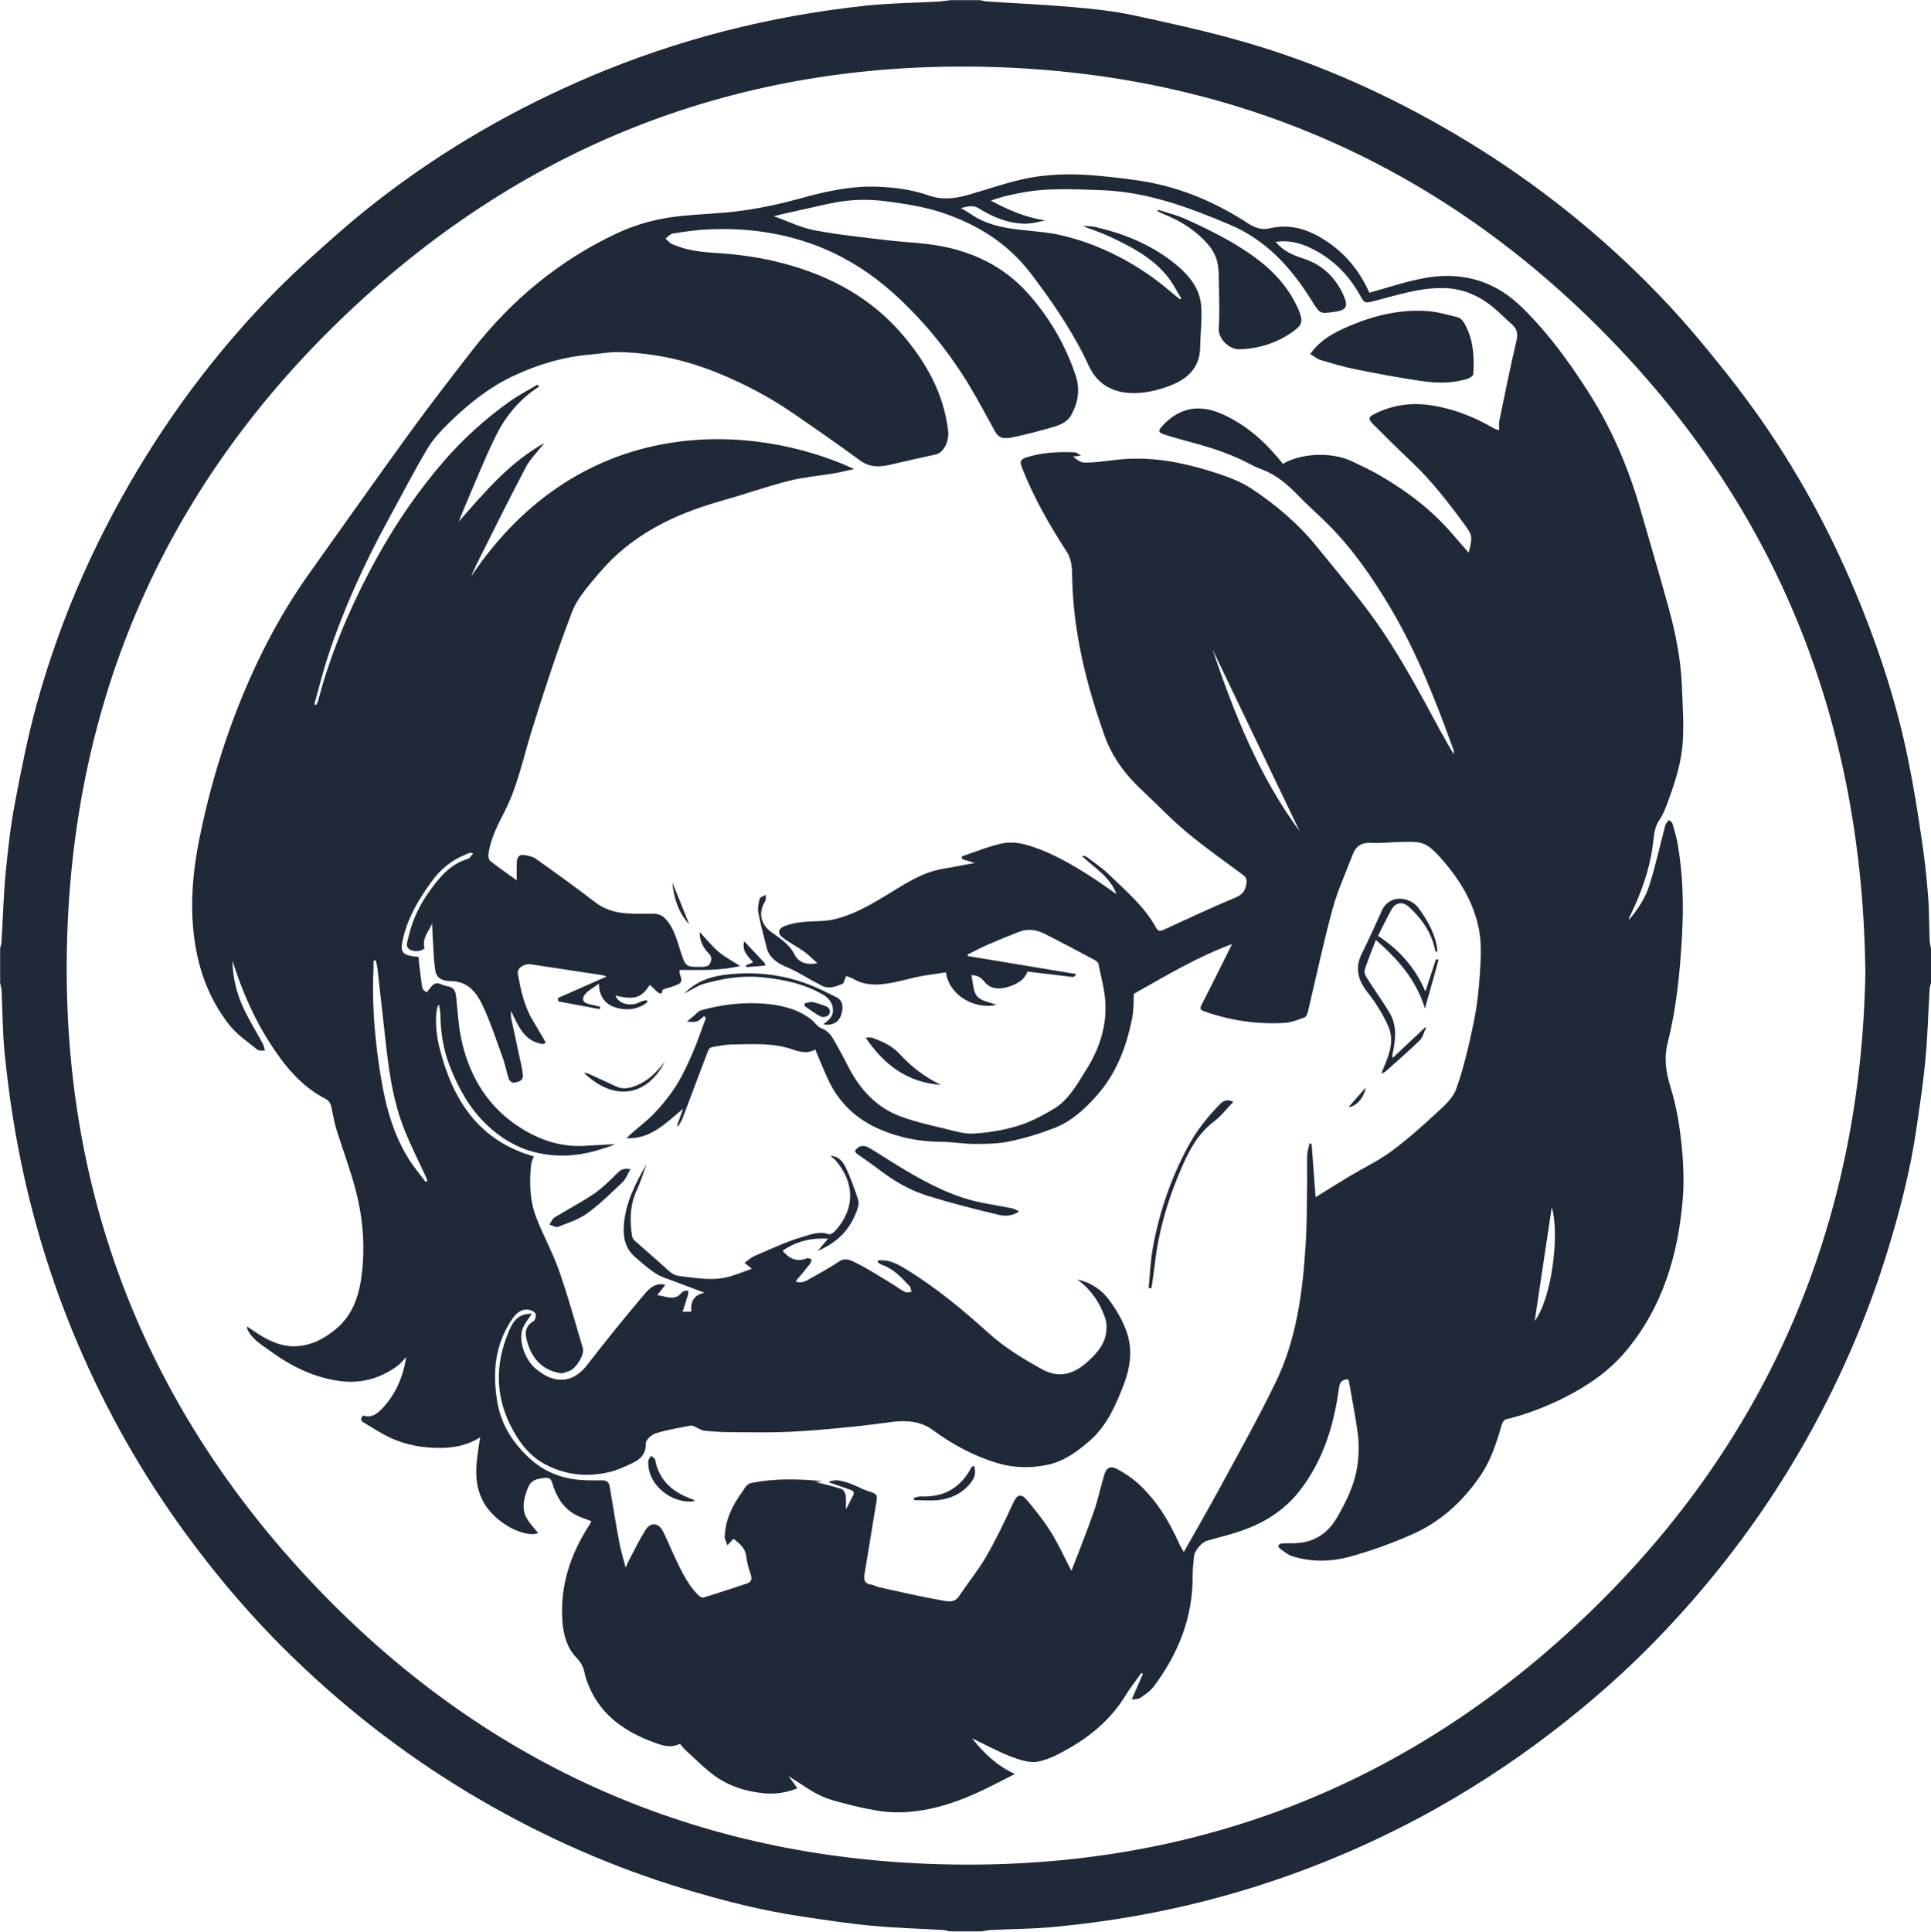 <?xml version="1.0" encoding="utf-8"?>
<!-- Generator: Adobe Illustrator 24.0.0, SVG Export Plug-In . SVG Version: 6.00 Build 0)  -->
<svg version="1.1" id="Capa_1" xmlns="http://www.w3.org/2000/svg" xmlns:xlink="http://www.w3.org/1999/xlink" x="0px" y="0px"
	 viewBox="0 0 1448.1 1448.7" style="enable-background:new 0 0 1448.1 1448.7;" xml:space="preserve" fill="#1F2937">
<g>
	<path d="M0.1,737c0-8.7,0-17.3,0-26c0.3-1.4,0.9-2.8,1-4.2c1.1-17.7,1.5-35.4,3.2-53c1.7-17.5,3.7-35,7-52.3
		c4.7-24.7,9.6-49.5,16.3-73.8c18.4-66.5,46.4-128.9,83-187.4c22.9-36.7,49-71.1,78.1-103c13.1-14.4,26.9-28.2,41.3-41.3
		c18-16.4,36.3-32.6,55.6-47.4c48.1-37,100.4-67.1,156.3-90.9c66.3-28.2,135.3-45.7,206.9-53.4c18.6-2,37.4-2.1,56-3.2
		c2.8-0.2,5.5-0.7,8.3-1c7.3,0,14.7,0,22,0c1.6,0.3,3.2,0.9,4.8,1c21.5,1.4,43,2.3,64.4,4.2c15.4,1.3,30.8,3,45.9,6.2
		c28.3,6.1,56.6,12.3,84.4,20.4c55.5,16.1,107.9,39.8,157.6,69.2c51.8,30.6,99.1,67.2,141.8,109.7c12.7,12.7,25,25.9,36.6,39.6
		c15,17.8,29.7,36,43.4,54.9c33.5,46.2,60.4,96.1,81.7,149.1c15.1,37.5,27.3,75.9,35.3,115.4c4,19.4,7.1,39,10,58.7
		c2.2,14.3,3.8,28.8,4.9,43.2c0.9,11.2,0.7,22.6,1.2,33.9c0.1,1.9,0.7,3.8,1,5.7c0,8.7,0,17.3,0,26c-0.3,1.2-0.9,2.4-1,3.7
		c-1.1,17.9-1.5,35.8-3.2,53.5c-1.6,17.5-4.3,34.9-6.8,52.3c-4.4,30-11.9,59.4-20.7,88.4c-16.3,53.7-38.7,104.7-66.9,153.2
		c-30,51.6-66.1,98.6-107.6,141.4c-24,24.7-49.8,47.3-77.1,68.3c-31.6,24.3-64.9,45.9-100,64.7c-47.1,25.1-96.4,44.9-147.9,59.1
		c-41.9,11.6-84.5,19.1-127.7,23.1c-15.3,1.4-30.8,1.4-46.2,2.2c-2.3,0.1-4.5,0.7-6.8,1c-8,0-16,0-24,0c-1.6-0.3-3.2-0.9-4.8-1
		c-17.8-1.1-35.7-1.5-53.5-3.2c-17.5-1.6-34.9-4.3-52.3-6.9c-30-4.4-59.4-11.9-88.4-20.7c-53.6-16.2-104.4-38.6-152.8-66.7
		c-50.7-29.5-97.1-64.8-139.3-105.5c-30.5-29.4-58.1-61.5-83-95.8c-31.7-43.6-58.2-90.3-79.4-139.9c-17.5-40.9-31-83.1-40.7-126.7
		c-6.8-30.7-11.5-61.6-14.6-92.8c-1.5-15.3-1.5-30.8-2.2-46.2C1,740.8,0.5,738.9,0.1,737z M1398.9,728.5
		c-2.4-183.2-62.8-339.2-186.1-468.8C1087.8,128.3,933,57.6,751.7,50.5c-189.4-7.4-355,54.7-492.4,185.4
		C128.1,360.7,57.7,515.4,50.6,696.3c-7.4,189,54.4,354.4,184.7,491.8c124.9,131.8,280,202.6,461.5,209.5
		c194.6,7.3,363.3-57.9,502-195.1C1331.4,1071.2,1395.8,910.2,1398.9,728.5z"/>
	<path d="M174.3,720.3c0.2,12.1,2.9,23.8,7.9,34.8c4.3,9.4,9.9,18.3,14.8,27.4c0.9,1.6,1.1,3.5,1.7,5.3c-2-0.2-4.5,0.3-5.8-0.8
		c-7.1-5.8-15.1-11.1-20.7-18.2c-16.2-20.4-24.4-44.2-27.1-70.1c-2.4-23.4-0.3-46.4,4.3-69.2c6.1-30.4,14.4-60.2,25.2-89.2
		c14.6-39.2,33.1-76.4,57.5-110.6c24.8-34.8,49.4-69.7,74.5-104.3c15.3-21.1,31.3-41.8,47.3-62.4c29.3-37.7,65.1-67.5,108.4-87.9
		c14.6-6.9,30.2-11.1,46.3-12.9c16.1-1.8,32.4-2,48.4-4.3c14.8-2.1,29.5-5.3,43.9-9.3c18.7-5.2,37.4-9.3,57-8.6
		c13.2,0.5,26.1,2.2,38.4,6.5c10.2,3.6,19.7,2.5,29.5-0.3c13.1-3.7,26-8.3,39.3-11.4c19.2-4.5,38.8-4.9,58.4-3
		c13.4,1.3,27,2.7,40.2,5.3c25.9,5.2,49.8,15.8,71.9,30.2c5.4,3.5,10.5,5.4,17.1,3.8c16.5-3.8,31,1.9,44.2,11.2
		c13.8,9.7,23.7,22.8,30,37.2c14.2-3.9,27.8-8.6,41.9-11.1c18.5-3.3,36.9-1.4,53.8,7.9c11.8,6.4,21.1,16.1,30,25.9
		c14.7,16.2,27.3,34.1,39.1,52.6c17.3,27.2,29.7,56.6,38.6,87.5c7.1,24.8,14.5,49.5,21.3,74.4c5.1,18.8,8.9,37.9,9.7,57.5
		c0.5,13.8,1.5,27.6,0.7,41.4c-0.9,15.6-5.7,30.7-11.1,45.3c-1.8,4.9-3.7,10-6.7,14.3c-3.7,5.5-3.8,11.5-4.6,17.5
		c-2.4,19.5-9.1,37.7-17.7,55.2c-0.3,0.5-0.4,1.1-0.3,1.8c6.9-8,12.6-16.8,15.6-26.8c4.3-13.9,7.5-28.2,11.2-42.3
		c0.2-0.9,0.5-2,0.9-2.8c0.6-1.1,1.5-1.9,2.3-2.9c0.9,0.8,2.3,1.5,2.6,2.6c1.5,5,3,10.1,3.9,15.2c4,22.8,4.6,45.8,3.3,68.9
		c-1.5,27-4.1,53.9-10.7,80c-3,12.1-1.4,22.3,2.1,33.7c4.2,13.4,6.6,27.6,8.1,41.6c1.5,14.1,2.2,28.6,1,42.7
		c-3.5,41.7-15.2,80.8-42.6,113.5c-12.7,15.2-29,26.3-46.8,35.2c-13.9,6.9-28.2,12.4-43.2,16c-1.2,0.3-2.6,2.2-3,3.7
		c-3.9,13.5-8.1,26.8-16.1,38.5c-13.2,19.5-30.2,34.9-51.8,44.3c-15,6.6-30.5,12.2-46.2,16.5c-14,3.8-28.7,4.1-42.9-0.3
		c-3.4-1-6.4-3.7-9.4-5.8c-0.7-0.4-1.4-1.7-1.2-2.2c0.3-0.7,1.4-1.5,2.2-1.6c2.6-0.2,5.3-0.2,8-0.2c14.8,0.1,25.9-6,33.5-18.9
		c7.3-12.4,13.6-25.3,15.6-39.7c1-7.5,1.3-15.3,0.3-22.9c-1.7-13.5-4.5-27-6.8-40.4c-0.1-0.3-0.3-0.6-0.6-1.1
		c-4.1,0.3-6.1,1.5-6.8,6.6c-3.7,28-11.9,54.5-29.5,77.1c-10.1,12.9-23.3,22-38.4,28c-10,4-20.6,6.4-31,9.4
		c-3.9,1.1-9.4,7.3-9.8,11.8c-0.5,4.8-1,9.6-1,14.4c0.2,31.2-10.7,58.4-29.1,83c-2.6,3.5-6.5,6.1-10.1,8.6c-1.6,1.1-4.2,0.9-6.5,1.3
		c3-6.9,5.7-13.1,8.4-19.3c-0.4-0.2-0.8-0.4-1.2-0.6c-3.9,5.5-8.2,10.8-11.7,16.6c-10.2,16.7-24.3,29.2-40.9,38.9
		c-7.8,4.5-16.1,9.2-24.8,10.9c-6.3,1.3-13.8-1.3-20.2-3.7c-9.7-3.7-19-8.8-29.4-13.8c9,11.3,18.6,20.6,32.2,26.8
		c-7.5,3.8-14.5,7.5-21.5,10.9c-13.6,6.6-27.6,12.2-42.6,15.3c-13.6,2.8-27.1,3.6-40.8,1c-5.1-1-10.3-1.9-15.4-3.2
		c-8.3-2.2-16.8-3.9-24.5-7.3c-7.6-3.3-14.3-8.5-21.4-12.8c-0.9-0.6-1.8-1.2-3.6-2.4c2.6,3.6,4.5,6.2,6.7,9.2
		c-8.6,3.5-16.8,4.6-25.8,3.7c-13-1.4-25-5.1-35.5-12.5c-8-5.7-15-12.9-22.3-19.5c-1.7-1.5-3.1-3.5-4.5-5.1
		c-6.8,3.6-13.3,1.3-18.7-0.7c-24.1-8.6-43.6-22.7-51.8-48.5c-0.5-1.4-0.8-2.9-1.1-4.3c-0.9-4.3-2.8-7.7-6.1-11.1
		c-7-7.2-9.6-16.9-10.4-26.7c-2.1-26.9,6-51.1,20.6-73.4c0.4-0.5,0.6-1.2,1-2.2c-3.7-1.4-7.6-2.6-11.1-4.4
		c-10-5.1-15.2-14.1-18.2-24.3c-1.1-3.6-2.9-4-5.8-3.7c-8.9,0.9-11.3,3-14,11.8c-1.9,6.1-2.6,12.3,0.4,17.9c2.3,4.4,6,8,8.9,11.7
		c-10.6,3.8-32.1-7.7-40.7-22.7c-9-15.8-5.4-32.3-2.8-49.2c-9.1,5.9-19.3,7.9-29.4,8c-13.3,0.1-26.6-2.1-38.8-8
		c-6.5-3.1-12.5-7.1-18.8-10.8c-2.5-1.4-3.2-3.2-0.7-5.5c5.6,2,9.9-0.8,13.5-4.5c10-10.2,16.2-23.2,18.7-39.2
		c-2.8,2.8-4.7,5.3-7.2,7c-12.9,9.1-26.9,13-42.9,10.8c-19.6-2.7-36.4-11.2-52.2-22.7c-5.9-4.3-12.1-7.9-15.9-14.3
		c-0.6-1.1-1.2-2.2-1.2-3.9c3,2,6,4.2,9.1,6.1c7.9,4.8,16,8.7,25.7,8.8c12.3,0,22.3-5.1,31.4-12.5c14-11.4,18.4-27.1,20.2-44.2
		c2.2-21,0.2-41.7-5.3-62c-4-14.9-9.5-29.4-14.1-44.2c-1.6-5.3-2.5-10.9-3.7-16.4c-0.6-2.8-1.6-4.8-4.5-6.3
		c-17.6-9.1-29.9-23.8-40.5-40.1C190.5,764,181.4,742.7,174.3,720.3z M725.5,715.8c0.1,0.4,0.2,0.8,0.4,1.1
		c27.1,4.5,54.1,9,81.2,13.5c-0.9,1.5-1.8,2.3-2.6,2.2c-11.2-1.3-22.4-2.7-34-4.1c-1.9,5.8-7.2,9-12.9,11c-6.8,2.3-14.1,3-19.2-3.2
		c-2.6-3.2-5-5-10-5.1c1.4,5.6,1.2,12.1,4.4,15.9c3.1,3.6,9.5,4.4,14.4,6.4c-15.8,3.6-35.3-6.6-37.8-24.4c-6.5,1-13,1.8-19.4,3
		c-6.6,1.3-13,3.2-19.6,4.5c-10.5,2.1-21,3.1-30.8-2.8c-1.9-1.1-4.2-1.5-5.1-1.9c-1.3,2.8-1.6,5.3-2.7,5.8
		c-5.1,2.1-10.4,4.2-15.9,1.2c-3-1.7-6.1-3.2-9.1-4.9c-6-3.5-11.9-6.9-18.5-9.6c-5.8-2.4-11.8-6.9-13.5-14.2
		c-2.1-8.6-4.5-17.2-6.1-25.9c-0.6-3.3,0.1-7.1,1-10.4c0.4-1.3,3.1-2,4.7-2.9c-0.2,1.7,0.1,3.8-0.8,5.2c-5,8-3.2,16.7,4.4,22.4
		c6.8,5,14.1,9.4,18,17.4c2.7,5.4,8.8,8,17,6.2c-3.8-3.3-6.7-6.3-10-8.7c-5.2-3.7-11-6.6-16.1-10.5c-4-3-3.3-6.8,1.5-8.6
		c4.2-1.6,8.7-2.5,13.2-3c8.2-0.9,16.7-0.2,24.6-2.2c13.3-3.2,25.3-10,37-17c13.9-8.3,27.2-17.9,43.8-20.7c8.4-1.4,16.8-3.1,24-4.4
		c-2.2-0.7-5.9-1.8-9.5-2.9c-0.1-0.7-0.2-1.3-0.3-2c9.8-3.3,19.5-7.3,29.6-9.6c5.6-1.3,12.2-0.9,17.8,0.6
		c18.6,5.1,35.1,14.8,51.2,25.2c5.8,3.8,11.4,7.9,17.5,12.1c-4.9-13.3-16.6-19.7-25.9-28.6c1.5-0.2,2.7,0,3.5,0.6
		c5.8,4.4,11.9,8.5,17.1,13.6c12.6,12.2,26.2,23.6,34.8,39.3c1.8,3.3,3.4,2.9,6.3,1.6c17.6-8.1,35.1-16.3,53-23.8
		c5.4-2.2,7.7-4.8,8.6-10.6c0.6-4.1-0.8-5.3-3.5-7.3c-13.7-10.1-27.6-19.9-40.7-30.8c-11.6-9.6-22-20.6-33-30.9
		c-12.9-11.9-23.3-25.3-29.3-42.3c-13.4-37.8-23.1-76.3-24.1-116.7c-0.2-7,0.2-14.2-4.2-21c-13-20.1-24.9-40.8-33.6-63.3
		c-1.5-4-1.2-5.7,3.1-7.2c12-4,24.3-4.4,36.8-3.9c1.2,0,2.4,1.3,4.6,2.5c-3,0.3-4.5,0.4-6.1,0.6c2.7,2.3,5.8,4.7,8.9,4.6
		c7.2,0,14.4-1,21.6-1.9c15.7-2,31.4-1.2,46.9,1.8c10.9,2.1,21.7,5.1,32.2,8.6c8.4,2.8,16.9,6.2,24.2,11
		c18.3,12.1,35.1,26.3,49,43.5c13.3,16.4,27,32.6,39.6,49.6c20.8,28.1,37.1,59,53.7,89.7c1.4,2.6,2.9,5.2,4.4,7.8
		c1.5,2.5,2.9,5,5,8.6c0-1.9,0.1-2.5,0-2.9c-13.3-36.7-27.4-73.1-47.4-106.8c-13.5-22.7-28.4-44.4-47.2-63.1
		c-7.2-7.2-14.9-13.8-21.9-21.1c-7.8-8.1-16-15.3-26.6-19.4c-2.8-1.1-5.5-2.1-8.1-3.5c-12.9-7-26.6-11.9-40.7-15.8
		c-8.2-2.3-16.5-4.4-24.6-7c-5.4-1.7-5.4-3-1.7-7c12.6-13.4,27.4-16.3,45-8.3c18.4,8.3,32.7,21.5,45.1,37.1
		c13.9-8.2,37-9.1,52.2-1.7c7.1,3.4,14.2,6.7,21,10.7c20.7,12.1,39.6,26.5,55.1,45c3.5,4.2,7.3,8.3,11.1,12.7
		c2.8-12.6,3-12.7-3.7-21.9c-12-16.3-24.4-32.3-39.1-46.2c-9.9-9.3-19.5-18.9-29.1-28.5c-3.6-3.6-3.4-5.2,1-7.4
		c12.4-6.3,25.8-8.6,39.4-7c17.9,2.2,34.7,8.5,50.3,17.7c1,0.6,2.3,0.8,4,1.4c0-2.8-0.4-5,0.1-7.1c4.2-20.1,8.2-40.3,12.9-60.2
		c1.3-5.4,0.2-8.8-3.6-12.2c-4.2-3.7-8.2-7.8-12.4-11.4c-11-9.5-23.5-15.3-38.4-15.7c-17.8-0.4-34.4,5.1-51.2,9.4
		c-8.4,2.1-8.2,2.5-12.2-4.7c-8-14.2-19-25.4-33.4-33.1c-9.1-4.9-18.7-7.9-29.4-6.2c5.8,7.1,13.4,10.1,21.4,12.7
		c13.7,4.6,23.4,14,29.3,27c4.1,9.1,2.3,11.6-7.6,12.9c-10.1,1.3-10,1.2-15.9-8.3c-15.4-24.7-34-45.6-61.8-57.3
		C891,155.2,860,143.8,826,142.6c-20.8-0.7-41.5-2-62,2.3c-3.5,0.7-7.1,1.4-10.6,2.3c-3.3,0.8-6.5,2-10.4,3.2
		c13.4,7.2,26.4,12.8,40.9,14.8c-5.5,1.3-10.9,2.7-16.2,2.5c-12.3-0.4-23.4-5-33.7-11.5c-4.4-2.7-8.3-1.4-13.4-0.2
		c3,1.8,5.2,3,7.3,4.4c10.7,7.5,22.9,10.2,35.6,11.7c10.9,1.3,22.1,1.9,32.7,4.4c24.9,5.9,47.6,16.8,68.4,31.7
		c7,5,13.5,10.8,20.2,16.2c0.4-0.2,0.7-0.4,1.1-0.6c-3.7-5.9-6.8-12.3-11.2-17.5c-11.4-13.6-26.9-21.6-42.7-29
		c-6.5-3-13.3-5.2-20-7.8c3.5-0.1,7,0.1,10.3,0.9c20.5,4.8,39.7,12.6,56.5,25.5c11.5,8.9,21.3,19.3,22.1,34.7
		c0.5,10-0.7,20-0.9,30.1c-0.3,14.7-9.1,23.1-21.4,28c-7.2,2.9-15.1,5.1-22.8,5.8c-13,1.1-25.7-1.4-34.4-12.2
		c-4-4.9-6.2-11.2-9.1-16.8C801.3,244,787.6,224.2,773,205c-17.5-22.9-40.7-37.1-67.3-45.8c-12.5-4.1-25.9-6.2-39-8
		c-10-1.4-20.3-1.8-30.3-0.8c-11.4,1.1-22.6,4.2-33.9,6.6c-7.6,1.6-15.1,3.4-22.3,5.1c10.2,3.6,20.2,8.6,30.7,10.6
		c17.9,3.4,36.1,5.2,54.2,7.4c13.3,1.6,26.7,1.9,39.8,4.3c25.2,4.6,47.6,15.5,65,34.5c16.5,18.1,28.8,39.1,36.7,62.4
		c3.5,10.3,2,20.4-3.2,29.8c-3.4,6.2-10,8.1-16.3,9.9c-9.1,2.6-18.3,4.9-27.6,6.9c-7.6,1.6-10.7,0.2-13.3-4.4
		c-6.8-12.2-13.3-24.7-20.6-36.6c-15.6-25.2-34.2-47.9-56.5-67.8c-15.6-13.9-32.9-25-52-33c-27.4-11.3-56.3-15.5-85.9-14.1
		c-8.9,0.4-17.8,1.7-26.6,3.1c-2,0.3-3.7,2.5-5.5,3.8c1.6,1.4,2.9,3.3,4.8,4.1c11,4.9,22.9,6.1,34.7,6.8c16.8,1.1,33.4,3.5,49.6,7.9
		c34.7,9.3,65.1,25.7,88.8,53.5c17.8,20.9,30.7,44,34,71.7c1,8.1-3.3,16.6-9.4,17.9c-11.4,2.5-22.8,5-34.1,7.7
		c-8,1.9-15.3,2-22.5-3.2c-16.6-12.2-33.5-23.9-50.5-35.6c-16.9-11.6-34.8-21.1-53.7-29c-16.9-7.1-34.3-12.2-52.4-14.7
		c-8.3-1.2-16.8-1.9-25.2-2c-6.6-0.1-13.1,1.3-19.7,1.8c-20.4,1.6-39.6,7.3-58.1,15.9c-18.7,8.7-34.5,21.5-49,35.7
		c-6,5.9-11.9,12.2-16.1,19.4c-10.5,17.7-19.9,36-29.8,54.1c-17.8,32.7-33.2,66.5-44.8,102c-3.8,11.6-6.7,23.5-10,35.3
		c0.5,0.2,0.9,0.3,1.4,0.5c0.4-0.9,1-1.8,1.3-2.7c1.3-4.4,2.4-8.9,3.7-13.3c10.2-33.7,24.5-65.7,41.6-96.4
		c14-25,30.2-48.5,48.9-70.2c14.6-16.9,31-31.7,49.1-44.7c6.8-4.8,14.2-8.7,21.4-13c0.4,0.5,0.7,1,1.1,1.5c-0.7,0.5-1.4,0.9-2.1,1.4
		c-13.6,9.3-23.7,21.9-30.7,36.4c-8.1,16.6-14.9,33.7-22.2,50.7c-1.8,4.2-3.5,8.5-5.2,12.8c19.2-21.9,37.7-44.1,64.2-59
		c-5.1,6.6-10.5,11.8-13.9,18.2c-12.7,24.1-24.8,48.5-37,72.9c-1.5,3-2.7,6.1-4.1,9.1c83.1-124.2,212.7-115.2,287.4-80.7
		c-5.8,1.2-10.3,2.4-14.8,3.2c-11.5,1.9-23.2,2.9-34.4,5.7c-17.1,4.4-33.8,10.3-50.8,15.1c-35.3,9.9-67.2,25.5-91.3,54
		c-7.6,9.1-16.2,18.4-20.3,29.1c-11.3,29.4-21,59.4-30.4,89.5c-6.3,20.2-10.4,41.1-20.2,60.2c-5.2,10.1-10.4,20.2-12.1,31.7
		c-0.3,1.8,0.2,4.5,1.4,5.4c6.4,5.1,13.2,9.7,19.8,14.5c0-5-0.1-9.5,0.1-13.9c0.1-2.9,1.5-5.5,4.8-5.1c3.2,0.4,6.7,1,9.2,2.7
		c15.1,10.7,30.1,21.5,44.8,32.8c13,10,28,8.5,42.7,8.5c4.5,0,7.4,1,10.3,4.3c6.2,6.9,8.3,15.7,11,24.1c3.8,11.6,3.8,11.7,16.3,11.5
		c1.9,0,4.7-0.6,5.4-1.9c1.3-2.4,2.3-5.2-0.5-8.1c-3.9-4-6.9-8.8-6.9-16.1c5.2,5.5,9.3,10.7,14.3,14.9c4.9,4.1,10.7,7.1,16.1,10.6
		c-7.4,1.7-14.8,2.5-22.3,2.8c-7.7,0.3-15.4,0.1-23.1,0.1c-1.2,3.7,4.2,8.2-1.2,10.8c-3.7,1.8-7.9,2.7-11.5,3.9
		c-0.3,1.1-0.6,2.1-0.9,3.1c-1-0.3-2.1-0.4-2.8-1c-2-1.7-3.9-3.7-5.9-5.6c-6.3,9-10.3,11.8-25.8,8c2,6.3,11.4,8.5,18,5
		c1.6-0.9,3.6-1.1,5.4-1.6c0.1,0.5,0.3,1.1,0.4,1.6c-5.5,4.6-12.4,6-19.1,5c-9.6-1.4-16.9-6.4-17.2-18.9c-4,2.9-7.3,4.7-9.8,7.3
		c-3.7,4-2.3,7.2,3.1,8.2c2.6,0.5,5.1,1.2,7.7,1.8c-0.1,0.6-0.3,1.2-0.4,1.8c-10.3-1.9-20.7-3.9-31-5.8c-0.1-0.8-0.2-1.7-0.4-2.5
		c12.3-5.4,24.6-10.9,36.7-16.2c-1-0.3-2.5-0.9-4.1-1.1c-17.5-2.7-35.1-5.3-52.7-8c-5-0.8-10.6,2.9-9.9,6.9
		c2.2,12.4,4.8,24.7,11.5,35.6c3.2,5.3,6.3,10.7,9.4,16c-0.5,0.4-0.9,0.9-1.4,1.3c-14-1.3-18.9-12.8-24.6-25c0,2.5-0.2,3.7,0,4.8
		c2.1,9.9,4.2,19.7,6.3,29.5c1,4.7,2.3,9.3,2.6,14.1c0.3,4.2-3.6,5.1-6.8,5.6c-1.1,0.2-3.3-1.4-3.7-2.7c-1.7-5.1-2.6-10.5-4.4-15.5
		c-4.9-13.5-9.3-27.2-15.4-40c-4.4-9.3-10.7-17.7-23.2-18c-5.1-0.1-11.3-1-12.2-8.3c-0.5-3.4-0.9-6.9-1.1-10.4
		c-0.5-8.2-0.9-16.3-1.3-24.5c-2.4,5.9-7.8,11-5.6,18.7c-3.2,2.3-7.4,2.8-11.1,0.8c-3.6-2-1.8-5.8-1.1-9
		c2.8-12.6,8.3-24.2,15.7-34.5c7.5-10.5,15.7-20.6,29-24.5c1.4-0.4,2.4-2.4,4-4.1c-1.7-0.3-2.2-0.6-2.6-0.4
		c-1.1,0.3-2.2,0.8-3.2,1.3c-10.5,4.2-18.8,11-25.5,20.3c-9.1,12.5-17,25.6-20.9,40.7c-3.2,12.4-1.6,14.6,10.4,15.6
		c0.3,0,0.5,0.3,1,0.6c0,0.8-0.1,1.8,0,2.8c0.8,6.7,1.5,13.4,2.6,20c0.2,1.3,2,2.3,3.1,3.4c0.9-1.1,1.9-2.1,2.7-3.2
		c2-2.7,4.2-4.8,7.9-3.1c1.2,0.5,2.4,1,3.7,1.3c6.3,1.1,7.5,2.9,8.1,9.5c1.1,10.8,1.7,21.7,4.1,32.3c6.3,27.1,20,49.4,43.9,64.6
		c14.8,9.4,30.6,14.6,48.3,13.6c7.6-0.4,15.2-0.9,22.9-1.3c-4.5,2.1-9.3,3.4-14,4.8c-15.7,4.6-31.8,5.1-47.4,1
		c-13.2-3.5-25.1-10.8-35.1-20.4c-12.9-12.3-21.2-27.5-27.6-43.8c-4.9-12.5-6.9-25.7-7.1-39.2c0-2.1-0.6-4.1-1.1-7.2
		c-3,3.9-2.8,19.4,0.2,31.5c9.7,39.6,29.4,70.8,71,82.5c-0.8,2.3-1.8,4-2,5.9c-1.4,13.4-1.1,26.9,3.7,39.6c5.1,13.4,12.2,26,17,39.5
		c6.8,19.4,12.3,39.2,18.1,58.9c1.4,4.9-5.4,15.6-10.4,17.1c-2.1,0.6-4.3,1.9-6.3,1.6c-12.7-2-20.7-10-24.5-21.8
		c-2-6.1-3.5-12.9,4.3-17.3c1.2-0.7,2-4.1,1.4-5.5c-0.7-1.5-3.2-2.7-5.1-3c-5.6-0.8-9.3,2.5-12.3,6.8c-12.9,18.9-15,39.6-11.4,61.6
		c2.9,17.9,12,31.9,25.1,43.7c8.9,8,19.5,12.9,31.2,14.8c7.3,1.2,14.9,1.1,22.4,1c3.9,0,5.3,1.8,5.8,5.1c2.3,14,4.6,27.9,7.2,41.9
		c1.1,5.8,2.9,11.5,4.7,18.5c1.1-2.6,1.6-3.8,2.2-5c4.1-7.7,7.9-15.6,12.5-23c3.9-6.3,9.8-5.9,13.2,0.6c2.3,4.4,4.2,9,6.2,13.5
		c5.6,12,10.6,24.3,19.9,34.1c1.1,1.2,3.2,2.6,4.4,2.2c10.8-3.3,21.5-6.9,32.2-10.4c3.7-1.2,4.4-3.4,3.1-7.1
		c-1.5-4.3-2.7-8.9-3.3-13.4c-0.7-6.4-5.1-9.6-9.5-13.2c-1.5,1.6-2.7,2.8-4.6,4.9c-0.8-2.5-2-4.3-2-6.1c0.3-12.9,5.8-23.9,13.2-34.1
		c1.9-2.5,2.9-5.8,7.2-6.6c17.2-3.4,34.4-3,52.8-1.3c-2.4,0.3-3.7,0.5-4.9,0.7c6.5,1.7,13,3.1,19.2,5.2c1.5,0.5,2.9,3,3.2,4.8
		c0.5,3.4,0.1,7,0.1,10.4c2.2-3.3,3.4-6.7,5.2-9.8c1.6-2.7,0.6-4-1.8-4.8c-5.3-1.9-10.7-3.7-16.4-5.7c5.2-2.7,10.1-0.9,14.7,0.5
		c5.1,1.6,9.9,4.5,15,6.2c6.5,2.1,7.1,2.3,6.2,8.2c-2.9,17.9-5.9,35.7-8.8,53.6c-0.7,4.1-0.6,7.6,4.9,8.3c2.1,0.3,4,1.6,6.1,2
		c15.4,3.4,30.7,7,46.2,9.7c4.3,0.7,9.8,2.6,13.5-2.9c6.7-10,14.4-19.4,20.4-29.7c7.5-13,14-26.5,20.2-40.1c2.9-6.4,6-7.8,10.6-2.2
		c6.3,7.6,12.6,15.4,17.8,23.8c5.6,9,10,18.7,15.4,29.1c5.7-15,11.6-29.4,16.7-44.1c3.2-9.1,5.1-18.6,7.9-27.9
		c1.6-5.4,4.8-7,9.6-4.4c5.6,3,11.1,6.6,15.8,10.9c13.8,12.6,23.3,28.2,30.8,45.1c0.9,2,2.1,3.8,3.5,6.3c9.5-16.9,18.8-33,27.7-49.4
		c13.8-25.5,28-50.8,40.7-76.9c16.2-33,20.8-68.9,23-105.1c0.8-12.9,0.8-25.9,1-38.9c0.2-9.1-0.1-18.3,0.1-27.4
		c0.1-2.9,1.2-5.8,1.8-8.7c0.5,0.1,1,0.2,1.5,0.3c1,13.4,2,26.8,3,40c9.2-5.7,17.5-10.9,26-16c10.2-6.1,21.2-11.3,30.8-18.4
		c11.7-8.6,22.7-18.4,33.4-28.3c5.9-5.4,12.8-11.4,15.3-18.5c5.7-16,9.5-32.8,13-49.5c2.5-12.1,3.9-24.5,4.7-36.8
		c0.7-10.7,1.4-21.8-0.5-32.3c-4-22-15.8-40.4-30.8-56.7c-3.2-3.4-6.9-7-11.2-8.6c-4.6-1.7-10.1-1.4-15.2-1.3
		c-7.9,0-15.8,1.2-23.7,0.7c-7.1-0.4-11.5,2.3-13.9,8.6c-5.2,13.7-11.4,27.1-15.2,41.1c-6.9,25.4-12.3,51.1-18.4,76.7
		c-0.4,1.7-1.3,4-2.6,4.5c-4.9,1.8-9.9,3.8-14.9,4.1c-20.1,1.2-39.8-1.6-59-8.2c-5-1.7-4.9-2.2-2.5-6.9c7.4-14.4,14.5-28.9,22.1-44
		c-26.4,9.7-49.8,23.9-73.7,37.3c-0.3,5.5,0,11.5-1.1,17.3c-4.2,21.8-11.7,42.1-26.8,59.1c-9,10.2-18.9,19.2-31.6,24.2
		c-10.8,4.2-22,7.6-33.3,10c-8.5,1.8-17.4,2-26.2,2c-8.6,0-17.1-1.6-25.7-1.6c-15.9-0.1-31.2-3.1-45.6-9.3
		c-17.6-7.5-31-20-39.1-37.7c-3.3-7.1-6.2-14.4-9.5-22.2c-5.4,3.1-10.9,2-16.5,0.1c-15.1-5.4-30.7-4.1-46.3-3.9
		c-5.1,0.1-10.1,1.1-15.1,2.1c-1,0.2-2.1,1.5-2.5,2.6c-6.4,16.7-12.6,33.5-19,50.3c-0.8,2.2-2.2,4.2-3.3,6.3
		c-0.3-0.1-0.6-0.3-0.9-0.4c1.3-3.8,2.6-7.6,4.4-12.7c-13.1,11-24.4,22.9-42.4,22.1c6.4-6.4,13.9-11.6,20.2-18
		c6.4-6.6,12.3-13.9,17.2-21.7c5-7.9,8.9-16.6,12.6-25.2c3.6-8.3,6.4-17,9.6-25.5c-0.5-0.4-1-0.7-1.5-1.1c-1.8,1.4-3.4,3.3-5.4,3.9
		c-2.2,0.7-4.7,0.2-7.4,0.2c2.2-1.9,3.7-3.1,5.2-4.4c1.8-1.4,3.3-3.5,5.3-4.1c15.9-4.5,32.2-6.3,48.6-4.9c12.1,1.1,24,3.9,34,11.6
		c2.7,2.1,4.8,5.7,7.8,6.8c5.7,2,8.1,6.5,10.7,11.1c3.2,5.6,6.2,11.3,9.1,17c8.8,17.4,21.3,31.3,39.9,38.1
		c10.7,3.9,21.9,6.4,33.1,9.1c7,1.7,14.3,4,21.3,3.6c11.2-0.7,22.6-2.5,33.3-5.8c9.4-2.9,18.5-7.7,27-12.8
		c11.1-6.7,17.2-18.2,23.9-28.8c10-15.7,15.8-32.8,14.6-51.5c-0.6-9.4-3.2-18.7-5.1-28.1c-0.2-1.2-1.6-2.5-2.8-3.1
		c-12.4-6.6-24.7-13.2-37.2-19.5c-6.1-3.1-12.7-4.4-19.5-1.7c-6.7,2.7-13.5,5.2-20,8.2C737.9,709.3,731.8,712.7,725.5,715.8z
		 M281.8,720.1c-0.6,0.1-1.2,0.2-1.7,0.3c0,1.8,0.1,3.6,0,5.3c-1.2,24,0.5,47.8,3.9,71.5c3.6,25.1,8.7,49.8,22.4,71.7
		c3.8,6.1,8.5,11.6,12.8,17.4c0.4-0.3,0.9-0.6,1.3-0.9c-0.3-0.7-0.5-1.5-0.8-2.2c-5.9-12.9-12.4-25.5-17.4-38.6
		c-6.8-17.8-9.9-36.6-12.2-55.5c-2.4-20.8-4.6-41.7-7-62.5C282.9,724.3,282.2,722.2,281.8,720.1z M974.7,623.4
		c-22.1-46-43.8-91.4-65.5-136.7C925.4,534.7,943.9,581.6,974.7,623.4z M1150.9,990.6c13.6-18.5,18.6-67.3,12.8-85.3
		C1159.3,934.5,1155.1,962.6,1150.9,990.6z"/>
	<path d="M658.3,945.2c9-1.2,16.1,3.4,22.8,7.5c21.8,13.6,41.5,29.9,60.6,47.2c11.7,10.5,25.5,19,39.3,26.6
		c13.4,7.4,24.5,4.1,35.8-6.5c6.7-6.3,12.3-13,12.9-22.6c0.2-2.7,0.2-5.7-0.6-8.2c-4-12-10.7-22.2-21.2-29.8
		c10.1,2.2,18.5,7.8,24.3,15.9c5.6,7.8,10.7,16.5,13.4,25.6c3.8,12.6,1.7,25.6-3.1,37.9c-6,15.4-12.6,30.6-25.6,41.8
		c-9.3,8.1-19.3,15.3-31.5,17.8c-12.1,2.5-24.3,2.5-36.6-1.1c-18.3-5.3-34.4-14.1-49.8-25.4c-8.4-6.1-19.3-7.1-30-5.7
		c-10.1,1.3-20.2,2.7-30.4,3.7c-15.3,1.5-30.6,3-46,3.7c-14.5,0.7-29,0.4-43.5,0.3c-7,0-13.9-0.4-20.9-1.1c-2.5-0.3-4.8-2.1-7.3-3.1
		c-1-0.4-2.2-0.9-3.2-0.7c-8.6,1.7-17.4,3.1-25.8,5.7c-3.2,1-7.7,5-7.6,7.6c0.2,7.6-3.7,11.7-9.5,14.5c-5.7,2.8-11.6,5.5-17.7,7
		c-17.5,4.1-34.5,2.2-50.2-6.9c-9.7-5.6-16.5-14.3-21.9-23.9c-13.5-24.1-14.2-49-3.6-74.3c2.2-5.2,4.8-10.7,11-12.7
		c1.9-0.6,3.9-0.7,6.5-1.1c-2.8,4.4-5.5,7.6-6.9,11.2c-3.6,9,1.9,24.5,10.6,30.9c2.4,1.8,4.8,3.6,7.4,4.9c11.6,5.5,21.8,2.4,30-8
		c13.4-17.2,27-34.3,41.2-51c3.9-4.6,8.1-10.5,15.8-9.9c0.6,0,1.2,0.2,1.9,0.4c-1.9,2.5-3.6,4.7-6,7.8c7.1,0.8,13,4.5,18.1-1.7
		c0.5-0.6,1.2-1.2,2-1.4c1-0.3,2-0.3,3.1-0.4c0,1,0.2,2.1-0.1,3c-1.2,4.1-2.6,8.2-4.1,12.9c3.1,0,4.8,0,6.5,0
		c-0.6-8.3,2.2-12.5,9.9-14.3c-7.8-2.9-14.9-5.5-22.1-8.3c-4.8-1.9-10-3.2-14.3-6c-5.6-3.6-10.7-8.1-15.7-12.5
		c-7.9-6.9-9.2-16-8.2-25.8c1.7-16.1,9-30.1,16.9-43.9c-2.4,6.4-4.3,13-7.2,19.2c-5.3,11.3-5.6,23-3.7,34.9c0.2,1.3,1.2,2.7,2.3,3.7
		c7.7,6.9,15.7,13.6,23.3,20.6c2.9,2.7,5.6,5.1,9.8,5.6c13,1.5,25.9,4.1,38.8,0.1c5.1-1.6,10.1-3.5,15.6-5.5
		c-1.7-1.4-3.3-2.7-5.5-4.5c2.8-1.9,5-4,7.5-5.1c11.8-5,23.4-10.6,35.6-14.2c6.2-1.8,13-4.7,20.1-2.1c1.2,0.4,3.7-1.3,4.9-2.6
		c15-16.7,14.7-35.9,0.2-52.9c-1-1.2-2.7-1.8-3.5-3.3c5.9,0.4,9.1,4.5,11.1,8.7c3.8,8,6.8,16.4,9.5,24.8c0.7,2.4-0.4,5.6-1.3,8.1
		c-3.1,8.2-7.8,15.4-14.6,21c-4.3,3.5-9.1,6.4-14.6,8.7c2.6-3.1,5.2-6.1,7.8-9.2c-12.7-0.7-24,1.9-34.1,9.1c5.1,6,10.8,8.7,18.3,5.6
		c0.9-0.4,2.3,0.5,3.4,0.7c-0.4,1.2-0.4,2.5-1.1,3.4c-3.5,4.5-7.1,8.8-10.8,13.1c1.8,1.2,5.2,1.3,8.6-0.7c8-4.6,16.2-8.8,23.8-14
		c5.1-3.5,9.4-0.7,13.1,1.1c9.4,4.7,18.3,10.4,27.3,15.9c3.1,1.9,6,4.2,9.2,5.8c1.3,0.6,3.2,0,4.8,0c-0.4-1.4-0.4-3.2-1.2-4.2
		c-6.1-6.5-12.1-13.2-21-16.2c-1-0.4-2-1.1-2.9-1.8C658.3,946.6,658.4,946.2,658.3,945.2z"/>
	<path d="M982.6,265.5c7.5-10.8,18-16.2,28.7-20.8c18.6-8,38.1-12.8,58.5-11.5c7.8,0.5,15.4,2.7,23.1,4.6c1.8,0.4,3.8,2.2,4.8,3.9
		c7.2,12,8,25.3,7.2,38.8c-0.1,1.2-2.5,2.9-4.1,3.4c-11.4,3.7-23.2,3.5-34.8,1.8c-16.6-2.4-33-5.5-49.5-8.8
		c-9-1.8-17.8-4.5-26.6-7.1C987.5,269,985.4,267.1,982.6,265.5z"/>
	<path d="M868.5,157.3c6.9,2.3,14.1,4,20.7,7c18,8.1,35.7,16.9,51.8,28.6c13.8,10.1,24.9,22.2,32.1,37.7c0.3,0.6,0.6,1.2,0.8,1.8
		c3.4,8.5,3,11.1-4.5,16.4c-11.8,8.3-25.1,12.6-39.6,13.1c-8.2,0.3-16.3-8-15.8-15.6c0.7-10.9,0.3-21.9,0.1-32.8
		c-0.1-5.6,0.1-11.4-1.2-16.9c-1-4.4-3.3-9-6.3-12.5c-8.9-10.7-20.4-18.1-33.3-23.3c-1.8-0.7-3.5-1.6-5.2-2.4
		C868.3,158.1,868.4,157.7,868.5,157.3z"/>
	<path d="M1076.6,713.6c-0.5-2-1-4-1.6-6c-3.3-11.1-10.1-20-18.6-27.7c-4.6-4.2-9.9-3.2-12.8,2c-3.7,6.7-7,13.5-10.2,19.8
		c16.3,10.8,28.3,24.4,35.5,41.8c2.5-7.6,5.2-15.9,8-24.3c0.6,0.2,1.2,0.4,1.9,0.6c-3.3,11.9-6.6,23.8-10.2,36.3
		c-6.7-21.7-20.3-36.8-36.8-51.3c-3.1,8.1-6.1,15.2-8.4,22.5c-0.5,1.7,0.6,4.4,1.7,6.1c5.6,8.8,11.7,17.2,17,26.1
		c5.7,9.6,4.5,20,2.3,30.4c-0.1,0.6-0.2,1.3-0.3,1.9c0,0.2,0.1,0.3,0.4,1.4c8.3-7.8,16.3-15.3,24.2-22.8c0.3,0,0.5,0.1,0.8,0.1
		c-1.6,3.2-2.4,7.2-4.8,9.6c-8.4,8.2-17.3,15.8-26,23.6c-0.7,0.6-1.8,0.7-2.8,1.2c4.8-11.7,10.7-23.3,5.1-35.6
		c-3.9-8.8-9.2-17.3-15.2-24.9c-7.3-9.2-10-18.3-4.6-29.2c5.2-10.6,10.2-21.4,15-32.2c5.7-12.9,21.3-10.7,27.6-2.1
		c6.2,8.5,11.4,17.4,13.6,27.8c0.3,1.6,0.4,3.2,0.6,4.8C1077.5,713.5,1077.1,713.5,1076.6,713.6z"/>
	<path d="M641.1,863c3.2-4.6,7.1-4.5,11-2.1c9,5.4,17.8,11.2,26.9,16.6c18.4,10.9,37.3,20.6,58.6,24.6c7.2,1.4,14.5,2.6,21.7,4
		c1.4,0.3,2.7,1.2,4.9,2.3c-5.8,4.1-11.5,3.4-16.2,2.3c-17.6-4.2-35.3-8.7-52.6-14.1c-12.9-4.1-24.7-10.8-35.5-19.1
		c-5.7-4.4-11.7-8.4-17.6-12.6C642,864.5,641.7,863.8,641.1,863z"/>
	<path d="M472.8,876.7c-2.1,3.5-3.4,7.3-5.9,9.7c-8.6,8.2-17.1,16.6-26.7,23.5c-6.3,4.6-14.3,7.1-21.7,10c-1.7,0.7-4.3-1.1-6.5-1.7
		c1.3-1.8,2.2-4.3,4-5.4c9.8-6,20-11.3,29.5-17.7c6.2-4.2,11.5-9.7,16.9-14.9C465.9,876.8,467.2,875.9,472.8,876.7z"/>
	<path d="M861.4,965.8c1-9.9,1.3-20,3.1-29.8c4.8-26.9,13.6-52.5,26.6-76.6c6.3-11.8,14.6-22,23.8-31.5c2.8-2.9,6-3.7,10-1.7
		c-5,5.2-9.3,10.8-14.7,14.9c-11.3,8.6-17.8,20.3-23.3,32.7c-10.5,23.7-18,48.4-20.9,74.3c-0.7,6-1.7,11.9-2.5,17.9
		C862.8,965.8,862.1,965.8,861.4,965.8z"/>
	<path d="M705.6,813.5c-25.1-1.8-42.6-15-56.4-35.4c1.6,0,3.4-0.4,4.9,0.1c7.8,2.7,15.3,6.2,20.9,12.5
		C683.6,800.1,693.6,807.6,705.6,813.5z"/>
	<path d="M513.3,744.9c8.5-8.7,18.3-12.2,28.5-13.7c22-3.1,43.7-1,64.5,6.9c7.2,2.7,14.1,6.3,21,9.7c4.5,2.2,5.6,7.2,3.4,13.5
		c-1.8,5.3-6.7,8-13.3,6.8c1.9-1.6,3.4-2.6,4.6-3.9c5-5.3,2.7-14-4.5-18.2c-14.2-8.3-29.8-11.6-46-13.2c-15.3-1.5-30.1,0.9-44.6,5.2
		C522.7,739.3,518.7,742.2,513.3,744.9z"/>
	<path d="M521.1,1125.6c-17.1,2.7-36.2-12.5-34.9-30.2c0.1-1.3,1.4-2.6,2.1-3.8c1,1,2.7,1.8,3,3c3,16,13.7,24.6,28.1,29.7
		C519.9,1124.4,520.2,1124.8,521.1,1125.6z"/>
	<path d="M685.3,1123.2c1.7-0.4,3.4-1.2,5.1-1.1c17.2,0.8,29.9-6.3,37.9-21.5c0.2-0.4,0.6-0.8,1-1.1c0.2-0.2,0.6-0.1,1.2-0.2
		c2.2,6.4-0.8,11.1-5,15.4c-5.7,5.8-13,9-20.9,10c-6.2,0.8-12.7,0.2-19,0.2C685.5,1124.3,685.4,1123.8,685.3,1123.2z"/>
	<path d="M437.8,804.3c1.4,0.3,2.8,0.4,4,1c6.9,3.1,13.7,6.4,20.6,9.5c5,2.2,9.9,1.2,14.8-0.8c8.7-3.5,15.1-9.8,21.3-17.9
		C486.2,820.7,461.7,827.4,437.8,804.3z"/>
	<path d="M603.5,752.3c1.9-0.3,4-1.3,5.8-0.9c3.3,0.6,6.5,1.9,9.8,3c3.2,1.1,4,4,2.6,6.3c-0.8,1.4-4.4,2.4-5.8,1.7
		c-4.5-2.2-8.5-5.3-12.6-8.1C603.2,753.7,603.4,753,603.5,752.3z"/>
	<path d="M573.9,724c-4.7,0.4-9.5,0.8-14.2,1.2c-0.1-0.5-0.2-0.9-0.3-1.4c1.7-0.7,3.4-1.4,5.4-2.2c-3.4-4.3-8.7-8-6.7-15.8
		c5.5,5.9,10.5,11.1,15.4,16.4C573.7,722.8,573.8,723.4,573.9,724z"/>
	<path d="M504.2,661.7c3.9,9.6,8.5,20.9,12.6,31.3C508.5,684.3,505.2,672.5,504.2,661.7z"/>
	<path d="M1011.3,830.2c4.6-5.3,9-10.3,12.9-14.7C1023,822.8,1017.3,829.7,1011.3,830.2z"/>
</g>
</svg>
